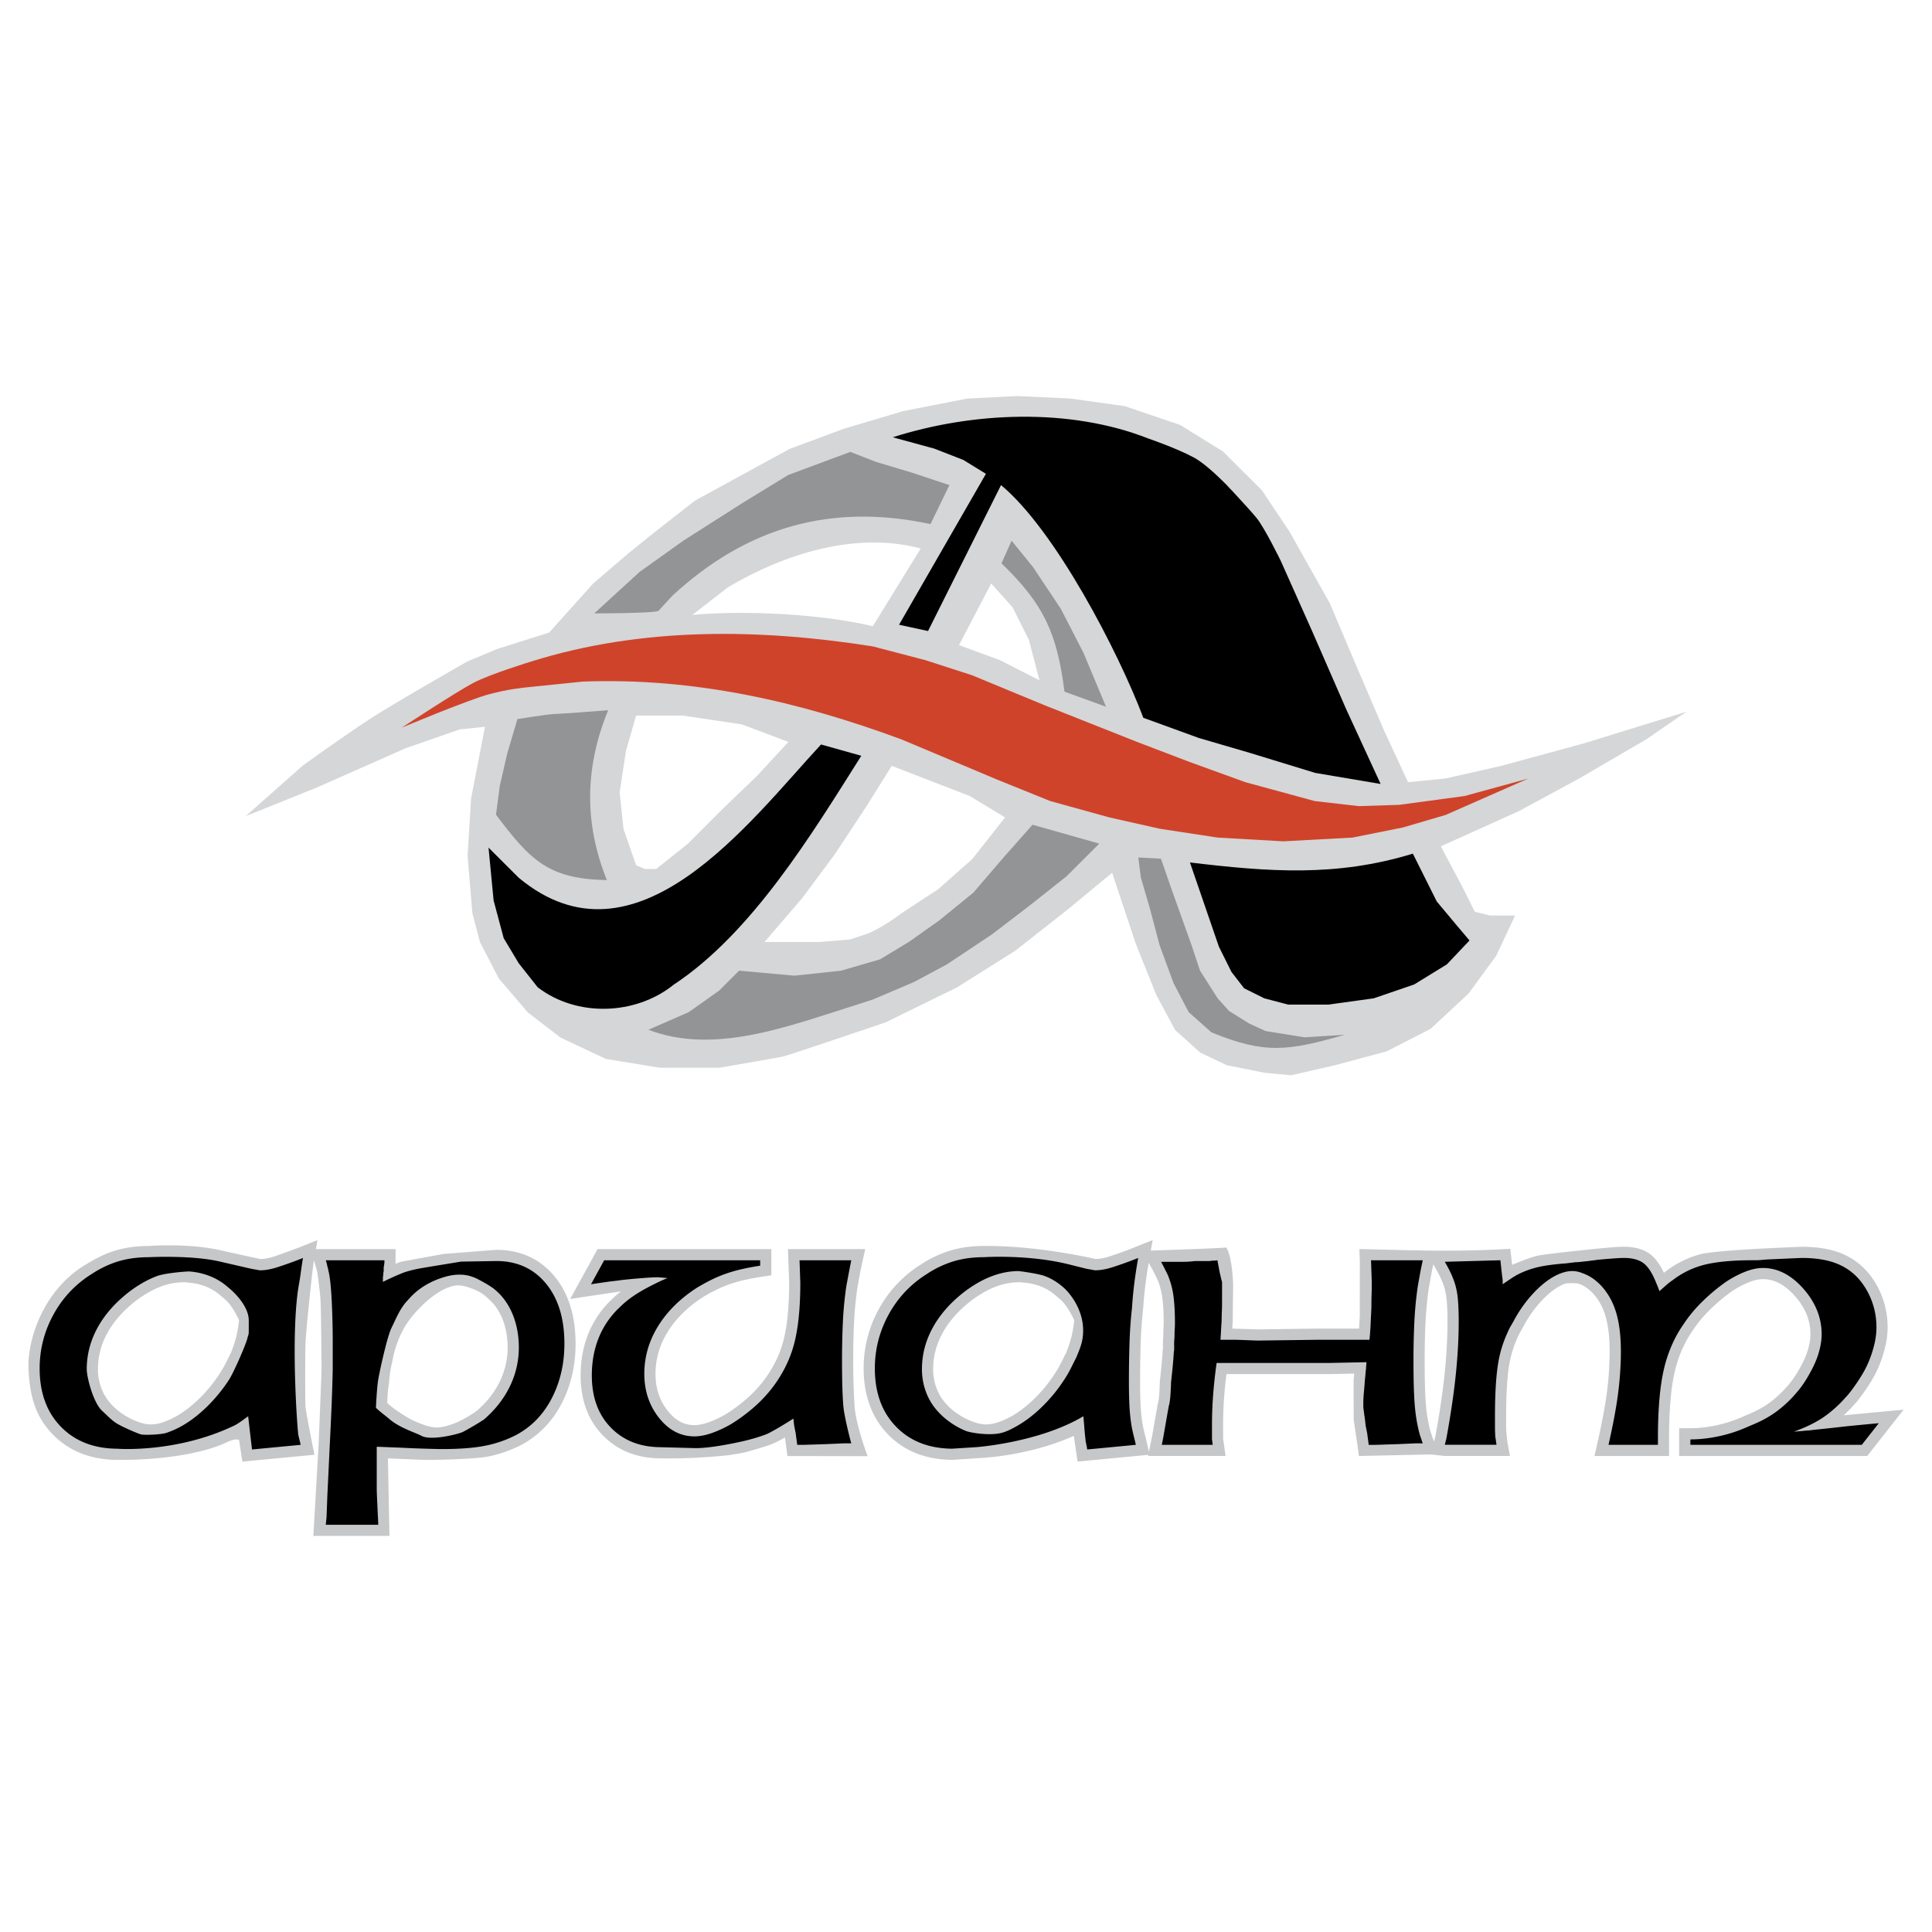 <svg xmlns="http://www.w3.org/2000/svg" width="2500" height="2500" viewBox="0 0 192.756 192.756"><path fill="#fff" d="M0 192.756h192.756V0H0v192.756z"/><path d="M158.075 74.151l-8.294 2.259-5.531 1.253-3.771.379-2.385-5.145-2.639-6.15-2.766-6.53-4.018-7.15-2.766-4.145-3.896-3.886-4.272-2.638-5.529-1.879-5.397-.754-5.276-.252-5.03.252-6.409 1.254-5.904 1.758-5.404 2.007-9.421 5.145-4.024 3.139-2.639 2.132-3.517 3.012-4.398 4.897-5.151 1.627-3.012 1.259s-7.265 4.125-9.815 5.797c-2.55 1.672-6.559 4.552-6.559 4.552l-5.74 5.084 7.163-2.886 8.795-3.891 5.403-1.88 2.512-.253L47 79.674l-.35 5.705.476 5.717.753 2.885 1.886 3.638 2.891 3.387 3.266 2.512 4.523 2.131 5.404.881h5.904s5.909-1.006 6.409-1.127c.5-.119 10.175-3.391 10.175-3.391l7.162-3.512 5.783-3.638 5.277-4.145 4.398-3.64 2.385 7.15 2.013 5.024 1.886 3.514 2.512 2.258 2.638 1.252 3.771.754 2.638.254 4.397-1.008 5.151-1.379 4.397-2.258 3.771-3.512 2.76-3.766 1.885-4.018h-2.513l-1.506-.374-1.258-2.511-2.133-4.018 7.788-3.512 6.03-3.265 6.663-3.886 4.02-2.765-10.177 3.14zm-85.444-15.56c5.574-3.32 12.757-5.605 19.232-3.868l-4.78 7.753c-5.123-1.216-12.71-1.613-18.011-1.126l3.559-2.759zm-.5 22.084l-3.518 3.517-3.145 2.507h-1.126l-.879-.374-1.26-3.639-.379-3.638.632-4.144 1.007-3.513h4.644l5.909.88 4.645 1.753-3.139 3.391-3.391 3.26zm24.879 5.024l-3.397 3.011-3.639 2.386s-2.132 1.633-3.644 2.133l-1.512.5-3.012.252h-5.53l3.771-4.391 3.265-4.397 3.144-4.765 2.512-4.019 7.789 3.013 3.518 2.132-3.265 4.145zm2.764-19.831l-4.097-1.506 3.217-6.151 2.134 2.386 1.631 3.265 1.051 4.014-3.936-2.008z" fill-rule="evenodd" clip-rule="evenodd" fill="#d5d6d7"/><path d="M40.09 72.595s5.453-3.582 7.144-4.468c1.691-.887 5.783-2.133 5.783-2.133 11.03-3.455 22.737-3.286 34.048-1.506l5.277 1.38 4.65 1.506 7.287 3.012 9.171 3.638 5.275 2.012 5.531 2.006 6.91 1.88 4.396.506 4.024-.127 6.53-.879 6.352-1.741-8.238 3.626-4.271 1.253-5.024 1.006-6.909.374-6.536-.374-5.776-.88-5.03-1.132-5.903-1.632-5.277-2.133-9.548-4.012C79.662 69.964 69.219 67.591 58.167 68c0 0-3.442.355-4.903.5-1.481.147-2.599.279-4.406.748-2.07.537-8.768 3.347-8.768 3.347z" fill-rule="evenodd" clip-rule="evenodd" fill="#cf432a"/><path d="M48.74 84.566l3.018 3.012c11.692 9.719 23.002-5.573 30.156-13.301l4.018 1.127c-4.952 7.844-10.904 17.673-18.723 22.842-3.815 3.066-9.677 3.246-13.565.254l-1.886-2.387-1.506-2.511-1.005-3.765-.507-5.271zM89.071 43.627c7.95-2.536 17.647-2.967 25.504.126 0 0 2.746.934 4.524 1.886 1.778.952 4.69 4.265 3.384 2.86-1.305-1.406 2.109 2.208 2.912 3.212.804 1.004 2.373 4.217 2.373 4.217l3.138 7.03 3.393 7.777 3.446 7.482-6.526-1.104-6.468-1.981-5.151-1.506-5.53-2.012c-2.496-6.595-8.789-18.726-14.197-23.216l-7.284 14.56-2.891-.627 8.669-15.059-2.259-1.386-2.892-1.127-4.145-1.132zM118.721 86.048c7.856.94 14.588 1.461 22.24-.879l2.385 4.771 1.886 2.259 1.38 1.632-2.259 2.386-3.266 2.006-4.024 1.379-4.523.627h-4.018l-2.386-.627-2.011-1-1.261-1.631-1.252-2.513-2.891-8.41z" fill-rule="evenodd" clip-rule="evenodd"/><path d="M59.288 61.199l4.524-4.139 4.397-3.138 5.91-3.765 4.518-2.765 6.198-2.307 2.577 1.004 3.538 1.056 3.771 1.253-1.885 3.891c-9.917-2.121-18.331.288-25.759 7.151l-1.38 1.506c-.5.253-6.409.253-6.409.253zM51.625 71.741s3.145-.5 3.645-.5 5.403-.38 5.403-.38c-2.315 5.665-2.422 11.239-.126 16.946-5.848-.103-7.649-1.996-11.06-6.524l.379-2.892.753-3.259 1.006-3.391zM73.74 96.844l5.53.5 4.644-.5 3.898-1.134 2.892-1.752 3.012-2.133 3.396-2.765 3.013-3.512 2.891-3.265 6.658 1.885-3.266 3.26-3.645 2.891-3.771 2.885-4.523 3.013-3.265 1.752-4.144 1.76-3.519 1.133c-5.875 1.869-12.733 4.229-18.848 1.879l4.023-1.76 3.012-2.131 2.012-2.006zM113.569 85.548l2.26.127 1.133 3.259 1.885 5.27.879 2.64 1.76 2.758 1.133 1.26 2.006 1.252 1.639.754 3.891.625 4.025-.252c-5.702 1.613-7.932 1.961-13.32-.246l-2.265-2.014-1.506-2.885-1.386-3.764-1-3.766-.881-3.012-.253-2.006zM99.919 56.205l1.007-2.259 2.138 2.633 2.766 4.144 2.259 4.392 2.259 5.397-4.145-1.506c-.747-5.815-2.023-8.686-6.284-12.801z" fill-rule="evenodd" clip-rule="evenodd" fill="#929496"/><path d="M187.344 140.885l-.854.078-2.411.232-.14.018c.381-.352.753-.73 1.111-1.143l-.053.057a4.81 4.81 0 0 0 .375-.424l.197-.256.072-.096c.423-.564.784-1.1 1.104-1.637.337-.564.625-1.152.854-1.752.221-.578.399-1.168.529-1.76a8.185 8.185 0 0 0 .201-1.762c0-.961-.15-1.891-.444-2.764a8.483 8.483 0 0 0-1.246-2.377 6.856 6.856 0 0 0-2.871-2.227c-1.105-.459-2.425-.682-4.079-.682 0 0-3.468.154-3.511.158 0 0-5.264.26-6.464.57a9.774 9.774 0 0 0-3.439 1.666c-.094.062-.176.139-.265.205-.415-.873-.879-1.504-1.415-1.891-.657-.471-1.523-.709-2.578-.709-.315 0-.723.02-1.242.061-.596.047-1.656.15-1.656.15-.101.018-2.127.225-2.127.225-.133.021-2.841.305-3.562.453-.746.156-2.432.848-2.567.918-.032-.305-.178-1.604-.178-1.604-5.57.33-9.451.152-15.056.027l.04 1.154-.004 5.547-.072 1.234h-4.216l-5.878.078-2.555-.078c.013-.227.047-.729.047-.729v-.043c0-.334.038-3.582.038-3.582s-.055-2.734-.682-3.736c-.644.08-7.531.309-7.531.309l.186-1.051-1.862.744-.368.148c-.864.33-1.593.586-2.171.768-.478.15-.912.223-1.295.23 0 0-5.675-1.35-11.119-1.303-1.316.012-.042 0-.042 0-1.183 0-2.294.152-3.303.451a11.365 11.365 0 0 0-2.996 1.418 12.033 12.033 0 0 0-4.177 4.453 12.175 12.175 0 0 0-1.503 5.889c0 2.705.812 4.916 2.413 6.574 1.611 1.668 3.764 2.527 6.395 2.555h.042l.042-.002 2.435-.158.046-.006s4.955-.137 9.598-2.227l.371 2.566 7.059-.672-.022.113h7.732l-.248-1.736v-1.383c0-.941.038-1.918.112-2.9.053-.689.131-1.412.22-2.148h10.133l2.618-.053c-.013.156-.057.566-.057.566-.021.357.006 4.053.007 4.057l.387 2.629.129.969 7.175-.154 1.391.154h6.505l-.245-1.32c-.021-.107-.136-1.213-.136-1.49v-1.234c0-1.953.088-3.553.259-4.752a10.99 10.99 0 0 1 .96-3.201c.065-.154.39-.725.5-.924.421-.791.912-1.521 1.464-2.17.529-.621 1.076-1.135 1.621-1.523a4.678 4.678 0 0 1 1.023-.561c.281-.107 1.29-.068 1.398-.021l.035.016.037.014c.318.111.619.285.921.527.324.262.602.559.855.92.425.592.74 1.309.937 2.133.212.873.317 1.932.317 3.148 0 .42-.051 1.762-.075 2.119a33.945 33.945 0 0 1-.391 3.264 68.252 68.252 0 0 1-.74 3.693l-.309 1.363h7.443v-1.811c0-2.727.186-4.926.551-6.531.353-1.551.956-2.949 1.806-4.178a13.076 13.076 0 0 1 1.809-2.162 18.468 18.468 0 0 1 2.112-1.76 9.475 9.475 0 0 1 1.738-.912c.494-.193.947-.291 1.349-.291 1.139 0 2.185.551 3.19 1.686 1.043 1.174 1.549 2.426 1.549 3.826 0 .352-.054.756-.161 1.201a7.274 7.274 0 0 1-.502 1.4c-.207.438-.452.887-.732 1.34-.258.418-.55.814-.878 1.186a10.892 10.892 0 0 1-1.814 1.695c-.643.471-1.414.883-2.294 1.23l-.031.012-.029.014a15.358 15.358 0 0 1-1.853.714c-.643.189-1.278.334-1.89.428-.622.094-1.227.141-1.798.141h-1.115v2.771h18.762l.336-.428 3.293-4.191-2.577.24zm-80.973-5.928l-.337.676-.198.393a9.948 9.948 0 0 1-.612 1.047 14.379 14.379 0 0 1-1.984 2.434c-.744.73-1.505 1.32-2.256 1.754a8.108 8.108 0 0 1-1.414.641c-.43.141-.83.213-1.191.213-.225 0-.463-.029-.711-.088a5.259 5.259 0 0 1-.876-.293 6.782 6.782 0 0 1-1.302-.711 6.178 6.178 0 0 1-1.136-1.006 4.79 4.79 0 0 1-.921-1.533 5.324 5.324 0 0 1-.333-1.879c0-1.283.313-2.475.959-3.641.65-1.178 1.632-2.273 2.905-3.246.813-.605 1.623-1.062 2.403-1.354a6.413 6.413 0 0 1 2.248-.43h.307c.006 0 .023.002.05.008l.087.021.09.006c.604.045 1.191.18 1.746.402.547.223 1.02.514 1.444.895l.17.135.018.018.04.039.044.037c.212.172.382.336.521.504.17.203.329.422.47.648.109.172.218.365.345.604.071.135.148.289.229.457a11.66 11.66 0 0 1-.25 1.553 12.16 12.16 0 0 1-.555 1.696zm9.713-2.478a9.89 9.89 0 0 0-.022.734c0 .107-.005.203-.013.291a4.473 4.473 0 0 0-.025.518v.596s.001-.021.009-.059a2.143 2.143 0 0 0-.048.465l.003-.07c-.021.33-.051.693-.095 1.184-.037.408-.095.965-.171 1.652l-.005.045-.002.045c-.029.969-.068 1.404-.088 1.576-.044.363-.079.471-.082.482l-.029.084-.015.088-.535 3.055-.154.77-.182.908-.218-.939a52.225 52.225 0 0 0-.236-.982c-.067-.27-.125-.537-.174-.797a16.944 16.944 0 0 1-.198-1.826 44.181 44.181 0 0 1-.056-2.461c0-1.314.019-2.586.057-3.779a44.23 44.23 0 0 1 .248-3.508 40.571 40.571 0 0 1 .554-4.555l.25.445c.127.225.23.422.316.598l.161.322s.146.295.123.24c.245.578.413 1.189.5 1.816.095.689.143 1.553.143 2.564 0 .175-.005.339-.016.498zm28.048 4.548c-.19 1.852-.502 3.963-.925 6.277l-.129.512-.097-.238a2.996 2.996 0 0 1-.098-.281 5.754 5.754 0 0 0-.134-.377 14.698 14.698 0 0 1-.48-2.715c-.086-1-.13-2.445-.13-4.297 0-1.586.031-2.984.094-4.156.061-1.111.168-2.197.312-3.201l.23-1.283c.06-.33.135-.697.227-1.121l.176.305c.16.277.306.547.434.795.107.215.211.441.309.689.191.465.322.979.387 1.52.072.594.108 1.418.108 2.447a50.77 50.77 0 0 1-.284 5.124zM49.529 124.699h-.05l-.05.004s-5.026.391-5.185.408c-.123.016-4.29.783-4.29.783-.175.068-.337.135-.496.199.008-.109.014-1.471.014-1.471h-7.954l.158-.896-1.862.744s-1.961.734-2.538.916c-.48.15-.913.223-1.296.23 0 0-3.466-.758-3.954-.869-3.265-.75-7.166-.434-7.166-.434h-.04c-1.183 0-2.294.152-3.303.451-1.015.301-2.005.816-2.996 1.418-4.351 2.635-5.791 7.691-5.681 10.342.125 3.002.812 4.916 2.413 6.574 1.613 1.668 3.765 2.527 6.396 2.555h.042l.041-.002s6.896.166 11.016-1.809c.799-.383 1.106-.166 1.106-.166l.328 2.15 7.191-.686s-.861-4.223-.897-4.846c-.037-.656-.037-5.047.001-6.24.038-1.189.693-7.457.845-8.32l.307 1.066c.012.037.296 1.859.356 3.094.063 1.305.095 6.707.095 6.684-.024 1.191-.307 7.824-.307 7.828l-.51 8.834h7.594l-.154-7.738c.109.002 2.873.125 3.706.15.863.025 5.084-.084 6.287-.332a12.74 12.74 0 0 0 3.369-1.189c1.712-.932 3.052-2.32 3.985-4.131.912-1.773 1.375-3.771 1.375-5.941 0-2.775-.708-5.035-2.105-6.723-1.451-1.748-3.399-2.637-5.791-2.637zm-26.485 10.258l-.336.674-.199.395a9.948 9.948 0 0 1-.612 1.047 14.507 14.507 0 0 1-1.984 2.434c-.746.73-1.505 1.32-2.256 1.754a8.083 8.083 0 0 1-1.415.641 3.843 3.843 0 0 1-1.19.213c-.224 0-.464-.029-.712-.088a5.312 5.312 0 0 1-.875-.293 6.789 6.789 0 0 1-1.303-.711 6.21 6.21 0 0 1-1.136-1.006 4.787 4.787 0 0 1-.92-1.533 5.325 5.325 0 0 1-.334-1.879c0-1.283.314-2.475.959-3.641.651-1.178 1.632-2.273 2.906-3.246.814-.605 1.623-1.062 2.404-1.354a6.403 6.403 0 0 1 2.247-.43h.308c.004 0 .023.002.05.008l.087.021.089.006c.604.045 1.191.18 1.745.402.548.223 1.02.514 1.444.895l.128.115.043.02.018.018s.04.041.04.039l.044.037c.211.172.381.336.521.504.17.203.329.422.47.648.109.172.219.365.345.604.071.135.147.289.227.457a11.503 11.503 0 0 1-.249 1.553 12.024 12.024 0 0 1-.554 1.696zm16.314-7.869c0 .01-.003.039-.008.072.001-.025.008-.045.008-.072zm10.514 10.726c-.52 1.08-1.287 2.064-2.279 2.928a11.867 11.867 0 0 1-1.909 1.121 7.453 7.453 0 0 1-1.191.42c-.442.115-.731.139-.896.139-.34 0-.746-.078-1.208-.232-.514-.172-1.049-.4-1.542-.656-.459-.268-.92-.562-1.37-.877a8.754 8.754 0 0 1-.842-.682c.006-.193.015-.41.028-.656.021-.402.068-.828.14-1.262l.01-.059.003-.059c.021-.344.061-.707.124-1.105.054-.346.118-.67.192-.961l.008-.035.007-.035a10.75 10.75 0 0 1 .905-2.811 9.155 9.155 0 0 1 1.666-2.334c.288-.311.571-.588.841-.826.271-.234.561-.461.869-.676a5.958 5.958 0 0 1 1.282-.699c.371-.143.696-.217.967-.217.167 0 .347.02.537.059.213.041.432.102.686.191.337.113.657.256.949.418.291.162.532.342.737.547l.037.035.039.033c.627.521 1.115 1.205 1.453 2.031.354.865.533 1.838.533 2.891a7.737 7.737 0 0 1-.776 3.369z" fill-rule="evenodd" clip-rule="evenodd" fill="#c6c7c9"/><path d="M85.255 140.205a74.52 74.52 0 0 1-.131-4.297c0-1.584.032-2.984.095-4.156.059-1.111.166-2.197.312-3.201l.23-1.283c.069-.375.152-.785.262-1.291l.296-1.354h-7.703l.04 1.154s.077 2.234.077 2.195c0 2.434-.2 4.41-.596 5.873-.384 1.418-1.064 2.764-2.016 3.994a12.64 12.64 0 0 1-1.752 1.822 15.749 15.749 0 0 1-1.972 1.443c-.625.361-1.198.627-1.752.818-.515.176-.97.266-1.351.266-1.036 0-1.909-.467-2.67-1.426-.823-1.037-1.224-2.246-1.224-3.699 0-1.477.41-2.887 1.22-4.188.833-1.34 2.037-2.518 3.532-3.473.156-.086.544-.32.544-.318.136-.084.266-.15.388-.203l.044-.02.041-.023a11.51 11.51 0 0 1 2.076-.859c.737-.229 1.668-.43 2.767-.6l.946-.146v-2.611h-17.34l-.318.578-1.309 2.391s-1.099 2.004-1.106 2.004c0 0 4.815-.719 5.065-.752-.317.25-.624.512-.896.783a9.671 9.671 0 0 0-2.349 3.418c-.514 1.27-.775 2.674-.775 4.174 0 2.449.734 4.453 2.181 5.955 1.459 1.516 3.377 2.299 5.716 2.326a56.413 56.413 0 0 0 6.653-.293c.45-.043 1.618-.248 1.823-.299.167-.043 1.936-.535 2.556-.773a9.66 9.66 0 0 0 1.457-.721l.119.887.129.969 8.002.014c-.001 0-1.205-3.144-1.311-5.078zm-6.629 3.031c.009-.006.016-.012.025-.016l.03-.018-.055.034zM166.276 126.787l.017-.012s-.029.022-.017.012z" fill-rule="evenodd" clip-rule="evenodd" fill="#c6c7c9"/><path d="M30.229 125.508c-.154.871-.238 1.721-.385 2.523-.908 4.938-.154 14.852-.077 15.158.077.309.154.631.231.963l-4.854.463c-.024-.178-.385-3.312-.385-3.312-.54.385-.982.73-1.387.926-5.815 2.787-11.712 2.309-11.712 2.309-2.335-.021-4.203-.764-5.605-2.215-1.401-1.447-2.099-3.385-2.099-5.797 0-1.9.458-3.684 1.368-5.354a10.84 10.84 0 0 1 3.794-4.045c.9-.594 1.806-1.021 2.716-1.291.911-.27 1.907-.404 2.986-.404 0 0 4.209-.229 7.069.422l3.178.732.847.154c.516 0 1.079-.096 1.696-.289a38.91 38.91 0 0 0 2.234-.789l.385-.154zm-7.473 2.928a5.959 5.959 0 0 0-1.773-1.098 6.843 6.843 0 0 0-2.08-.482c-.101-.023-2.369.131-3.255.463-.886.332-1.777.832-2.677 1.502-1.412 1.08-2.485 2.279-3.217 3.604-.732 1.322-1.1 2.715-1.1 4.18 0 .793.652 3.359 1.542 4.16.433.391.828.828 1.329 1.174.5.348 2.229 1.1 2.561 1.176.333.076 1.965.023 2.505-.154a9.05 9.05 0 0 0 1.618-.73c.847-.488 1.676-1.133 2.484-1.928a15.843 15.843 0 0 0 2.139-2.619c.481-.73 1.694-3.52 1.85-4.16.154-.641.137-.018.137-1.791-.001-1.659-2.01-3.274-2.063-3.297zm15.601-2.698a2.867 2.867 0 0 1-.076.693v.347a.58.58 0 0 1-.019.154.539.539 0 0 0-.02.154c0 .076-.005.148-.019.211s-.02.135-.02.213v.385a25.193 25.193 0 0 1 2.158-.963 12.573 12.573 0 0 1 1.56-.385c.554-.102 4.083-.676 4.083-.676l3.525-.057c2.057 0 3.699.746 4.932 2.234 1.231 1.488 1.849 3.49 1.849 6.01 0 2.002-.419 3.812-1.252 5.43-.833 1.619-2.008 2.838-3.525 3.66a11.5 11.5 0 0 1-3.063 1.08c-1.117.23-2.585.346-4.411.346-.255 0-.795-.014-1.618-.039a99.019 99.019 0 0 1-2.697-.113c-.254 0-1.926-.078-2.156-.078v4.199c0 .564.153 3.428.153 3.584h-5.239l.077-.732.077-2.08.231-4.855c.077-1.516.14-2.902.193-4.16a172 172 0 0 0 .116-3.697v-1.311-1.311a85.4 85.4 0 0 0-.097-4.141c-.063-1.295-.159-2.254-.288-2.871a4.799 4.799 0 0 1-.059-.27 2.03 2.03 0 0 0-.057-.23c-.024-.1-.053-.211-.077-.328a3.448 3.448 0 0 0-.117-.404h5.856v.001zm-.847 14.717c.409.408.89.736 1.329 1.117 1.04.9 2.665 1.379 3.198 1.676.954.529 3.64-.158 4.103-.365.385-.18 1.848-1.041 2.157-1.271 1.132-.979 1.989-2.082 2.581-3.312a8.81 8.81 0 0 0 .886-3.854c0-1.209-.207-2.311-.616-3.312-.41-1.002-1.002-1.826-1.771-2.467-.285-.283-1.734-1.104-2.119-1.232-.285-.1-1.255-.529-2.947-.02-2.322.701-3.319 1.977-3.628 2.309-.77.795-1.169 1.838-1.631 2.775-.462.941-1.324 4.967-1.348 5.375-.078.462-.194 2.249-.194 2.581zm47.423-14.717c-.101.463-.423 2.182-.5 2.619a36.105 36.105 0 0 0-.328 3.334 80.965 80.965 0 0 0-.096 4.217c0 1.873.043 3.338.134 4.393.092 1.055.737 3.568.79 3.699h-.693l-1.695.076-2.312.076h-.693l-.154-1.154-.154-.77-.078-.695c-.178.129-2.132 1.344-2.696 1.561-.563.217-1.209.42-1.926.598-.178.053-3.294.789-5.102.789l-3.604-.096c-2.027-.025-3.666-.689-4.911-1.984-1.248-1.295-1.869-3.023-1.869-5.182 0-1.363.232-2.615.693-3.756a8.522 8.522 0 0 1 2.08-3.025 9.452 9.452 0 0 1 1.156-.982c.409-.291.871-.582 1.387-.865.333-.178.68-.361 1.04-.539.361-.18.756-.361 1.194-.539l-.925-.078c-.361 0-.871.023-1.541.078-.669.051-1.362.115-2.08.191-.361.055-.712.098-1.06.135-.346.039-1.868.266-2.022.291l1.31-2.391h15.564v.539c-1.156.178-2.134.393-2.928.637-.795.246-1.556.559-2.273.943-.178.078-.862.479-1.04.578-1.695 1.078-3.005 2.365-3.93 3.852-.924 1.488-1.387 3.084-1.387 4.777 0 1.695.487 3.16 1.464 4.393s2.158 1.85 3.545 1.85c.515 0 1.083-.111 1.714-.328a11.2 11.2 0 0 0 1.945-.906c.718-.438 1.43-.957 2.138-1.559a13.863 13.863 0 0 0 1.908-1.986c1.054-1.361 1.792-2.826 2.215-4.391.423-1.564.635-3.621.635-6.164l-.077-2.234h5.162v-.002zm28.624-.23a49.47 49.47 0 0 0-.385 2.523 39.43 39.43 0 0 0-.232 2.445 43.64 43.64 0 0 0-.25 3.545 118.53 118.53 0 0 0-.058 3.814c0 1.002.019 1.844.058 2.521.037.68.111 1.33.211 1.947.054.283.116.578.193.885.078.309.154.631.231.963l-4.854.463a6.565 6.565 0 0 0-.076-.441c-.024-.117-.054-.238-.078-.367-.023-.23-.052-.477-.077-.732-.023-.254-.052-.562-.076-.924l-.078-.848c-4.452 2.643-10.709 3.082-10.709 3.082l-2.388.152c-2.336-.021-4.204-.764-5.605-2.215-1.401-1.447-2.1-3.385-2.1-5.797 0-1.9.458-3.684 1.368-5.354a10.848 10.848 0 0 1 3.794-4.045 10.227 10.227 0 0 1 2.716-1.291c.911-.27 1.907-.404 2.986-.404 0 0 4.349-.295 8.398.693l1.85.461.847.154c.515 0 1.078-.096 1.695-.289a39.179 39.179 0 0 0 2.235-.789l.384-.152zm-7.475 2.928a5.954 5.954 0 0 0-1.772-1.098c-.669-.27-2.595-.521-2.695-.521-.873 0-1.754.17-2.64.502s-1.776.832-2.677 1.502c-1.411 1.08-2.485 2.279-3.217 3.604-.732 1.322-1.099 2.715-1.099 4.18 0 .793.135 1.555.405 2.273a5.856 5.856 0 0 0 1.136 1.887 7.25 7.25 0 0 0 1.329 1.174 7.685 7.685 0 0 0 1.522.828c.361.156 2.305.51 3.544.193.549-.141 1.078-.424 1.618-.73.848-.488 1.675-1.133 2.484-1.928a15.527 15.527 0 0 0 2.138-2.619c.256-.385.481-.771.675-1.156.192-.385.38-.756.558-1.117.255-.615.522-1.234.617-1.887.445-3.031-1.872-5.064-1.926-5.087zm30.55 5.238c.054-.516.091-1.039.116-1.578.023-.539.052-1.094.077-1.658 0-.408.004-.826.019-1.252.014-.422.02-.828.02-1.213l-.077-2.234h5.162c-.101.463-.192.906-.27 1.33-.077.422-.154.852-.23 1.289a36.454 36.454 0 0 0-.328 3.334 79.748 79.748 0 0 0-.097 4.217c0 1.873.044 3.338.136 4.393s.264 2.027.52 2.928c.053.129.095.256.135.385.038.131.081.256.135.387h-.694l-1.694.076-2.312.076h-.693l-.153-1.154-.154-.77-.077-.695c-.024-.152-.054-.326-.077-.52s-.053-.391-.077-.598v-.211-.213c0-.332.019-.697.058-1.098.038-.4.072-.805.097-1.213.024-.207.043-.4.058-.578.014-.178.033-.371.059-.578 0-.1.004-.207.018-.309.016-.102.02-.207.02-.309l-3.852.078h-11.095a49.374 49.374 0 0 0-.347 3.178 39.444 39.444 0 0 0-.115 2.986v1.463l.076.539h-5.084l.152-.77.539-3.082c.054-.154.098-.391.135-.713.039-.322.072-.881.098-1.676.075-.693.135-1.252.173-1.676.039-.424.072-.828.096-1.213a.89.89 0 0 1 .021-.213.985.985 0 0 0 .019-.211v-.289-.289c0-.131.005-.266.019-.404.016-.141.02-.275.02-.404 0-.232.005-.447.021-.654.015-.207.019-.4.019-.578 0-1.08-.053-1.984-.154-2.717a8.194 8.194 0 0 0-.578-2.1c-.101-.207-.205-.408-.308-.615a13.978 13.978 0 0 0-.346-.656H117.993c.209 0 .41-.004.617-.02.207-.014.409-.033.616-.057h1.464c.102-.023.217-.039.348-.039s.269-.014.424-.039l.23 1.232c.055.209.091.367.115.482.025.115.054.227.077.328a.47.47 0 0 1 .04.191v1.927c0 .332-.006.654-.021.963-.014.309-.02.615-.02.924-.023.309-.043.615-.058.924s-.033.631-.058.963h1.617l2.081.078 5.932-.078h5.235v.003zm13.214-6.547l.077.615v.387c.332-.232.65-.445.943-.639.293-.191.582-.35.866-.48a8.967 8.967 0 0 1 1.928-.635c.669-.141 1.526-.25 2.581-.328.178-.023.342-.043.48-.059a8.08 8.08 0 0 0 .444-.057c.178 0 .37-.014.577-.039.208-.023.448-.053.732-.076.13-.023.27-.043.423-.059.154-.014.294-.033.425-.059a68.97 68.97 0 0 1 1.541-.133c.485-.039.871-.059 1.154-.059.824 0 1.464.168 1.928.5.461.334.885.979 1.27 1.928l.175.422c.062.156.12.309.173.463.231-.207.457-.404.674-.598a6.43 6.43 0 0 1 .675-.52 8.631 8.631 0 0 1 3.082-1.502c1.102-.283 2.581-.438 4.43-.463h.694c.153 0 .312-.006.48-.018.169-.016.391-.035.675-.059l3.468-.154c1.438 0 2.638.197 3.601.598a5.714 5.714 0 0 1 2.408 1.867 7.324 7.324 0 0 1 1.079 2.061c.255.756.385 1.561.385 2.408 0 .486-.059.998-.173 1.523-.115.523-.275 1.059-.482 1.598s-.462 1.064-.771 1.578a18.066 18.066 0 0 1-1.039 1.543c-.077.102-.159.211-.252.326a3.67 3.67 0 0 1-.288.328 12.18 12.18 0 0 1-2.253 2.043c-.785.539-1.777 1.025-2.986 1.463.255-.023.481-.043.674-.057.193-.016.381-.035.56-.059h.193c.409-.053.871-.102 1.388-.156.515-.051 1.322-.137 2.426-.268l2.389-.232.847-.076-1.694 2.156h-17.104v-.539c.641 0 1.296-.053 1.965-.154s1.349-.254 2.041-.461c.332-.102.67-.217 1.002-.348.332-.129.669-.27 1.002-.422.978-.387 1.825-.844 2.543-1.369a11.788 11.788 0 0 0 2.003-1.869c.361-.408.688-.852.981-1.328.294-.477.559-.957.79-1.445.256-.539.448-1.078.578-1.617s.193-1.027.193-1.463c0-1.672-.612-3.193-1.83-4.566-1.219-1.373-2.563-2.061-4.025-2.061-.54 0-1.123.119-1.754.365s-1.275.582-1.945 1.021a19.117 19.117 0 0 0-2.274 1.889c-.745.717-1.399 1.5-1.963 2.35-.925 1.332-1.579 2.85-1.965 4.545s-.578 3.953-.578 6.779v.693h-4.932c.309-1.361.559-2.613.752-3.756a35.054 35.054 0 0 0 .462-4.449c.015-.361.02-.73.02-1.117 0-1.309-.115-2.445-.347-3.408-.231-.965-.602-1.807-1.117-2.523a5.529 5.529 0 0 0-1.06-1.137 4.202 4.202 0 0 0-1.252-.713 2.85 2.85 0 0 0-.54-.174 2.535 2.535 0 0 0-.539-.059c-.36 0-.746.078-1.154.232-.41.154-.834.385-1.272.693-.616.438-1.228 1.006-1.829 1.713a13.176 13.176 0 0 0-1.599 2.371c-.103.178-.198.348-.289.5a4.195 4.195 0 0 0-.251.502 11.91 11.91 0 0 0-1.04 3.486c-.179 1.246-.271 2.883-.271 4.91v1.234c0 .332.016.654.039.963.024.102.043.217.059.346.014.131.034.256.057.385h-5.162l.155-.615c.437-2.389.75-4.521.942-6.396.192-1.871.29-3.619.29-5.238 0-1.078-.038-1.941-.115-2.582a6.947 6.947 0 0 0-.463-1.809 9.523 9.523 0 0 0-.347-.771c-.13-.256-.283-.539-.463-.848l5.547-.154.152 1.392z" fill-rule="evenodd" clip-rule="evenodd"/></svg>